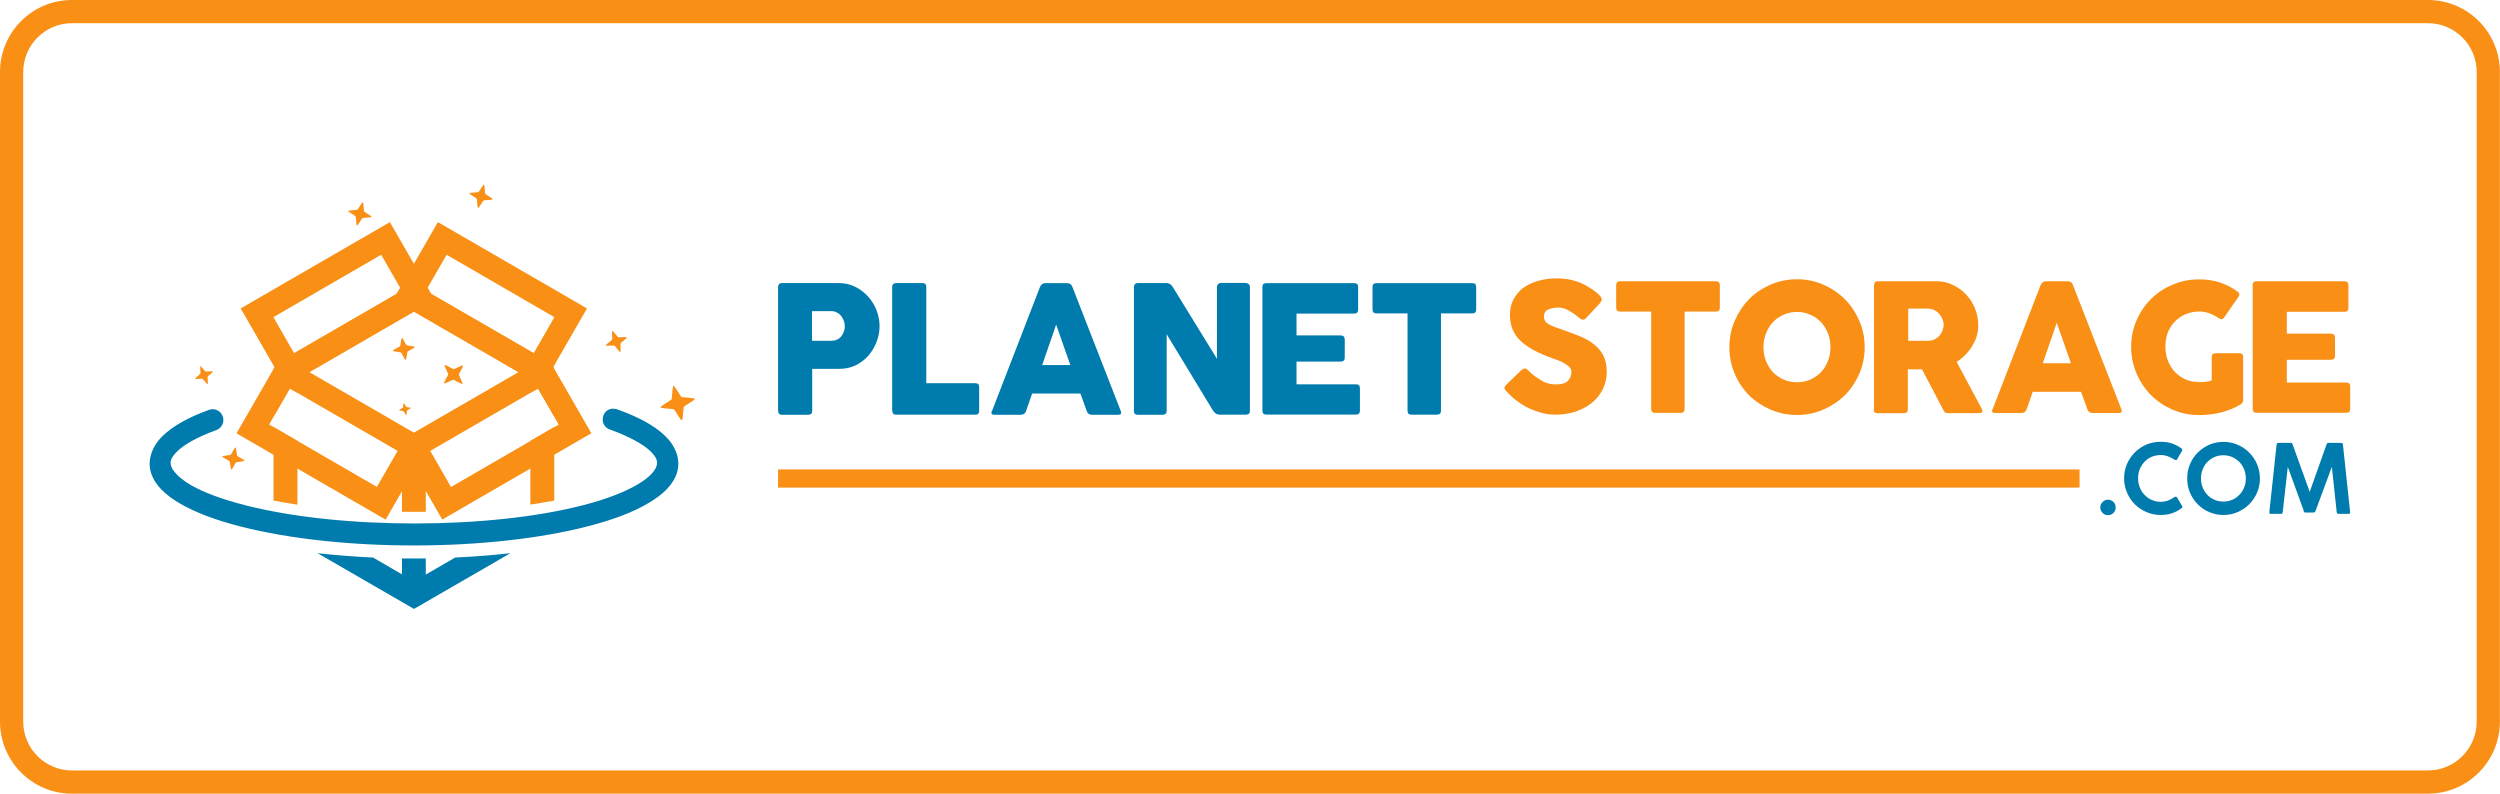 <?xml version="1.0" encoding="UTF-8"?>
<svg id="Layer_1" data-name="Layer 1" height="80" xmlns="http://www.w3.org/2000/svg" viewBox="0 0 252 80">
  <defs>
    <style>
      .cls-1 {
        isolation: isolate;
      }

      .cls-2 {
        opacity: 1;
      }

      .cls-2, .cls-3, .cls-4, .cls-5 {
        stroke-width: 0px;
      }

      .cls-2, .cls-5 {
        fill: #f98f15;
      }

      .cls-3 {
        fill: #007bad;
      }

      .cls-4 {
        fill: #ff2010;
      }
    </style>
  </defs>
  <g class="cls-1">
    <rect class="cls-2" x="40.52" y="45" width="2.4" height="6.59"/>
    <path class="cls-3" d="M40.52,53.79v.29c.8.01,1.6.01,2.4,0v-.29h-2.4Z"/>
    <path class="cls-3" d="M40.52,56.29v3.71h2.4v-3.71c-.8,0-1.6,0-2.4,0Z"/>
    <path class="cls-2" d="M29.22,39.16l10.86,6.29-2.09,3.63-10.86-6.29,2.09-3.64ZM28.78,36.12l-.88.51-4.06,7.05,15.03,8.7,3.9-6.77.6-1.04-14.59-8.45Z"/>
    <path class="cls-2" d="M54.23,39.16l2.09,3.64-10.86,6.29-2.09-3.64,10.86-6.29ZM54.67,36.12l-14.59,8.44.6,1.04,3.9,6.77,15.03-8.7-4.06-7.05-.88-.51Z"/>
    <polygon class="cls-2" points="41.72 28.62 27.89 36.63 27.57 37.18 27.57 42.01 29.22 39.16 29.98 39.6 29.98 38.2 41.72 31.41 53.47 38.2 53.47 39.6 54.23 39.16 55.88 42.01 55.88 37.18 55.56 36.62 41.72 28.62"/>
    <path class="cls-2" d="M27.57,43.05v7.41c.77.15,1.58.28,2.41.41v-6.42l-2.41-1.4Z"/>
    <path class="cls-2" d="M55.87,43.05l-2.41,1.39v6.42c.83-.12,1.64-.26,2.41-.4v-7.41Z"/>
    <path class="cls-4" d="M27.57,51.72v1.15c1.78.34,3.67.61,5.65.8l-2.55-1.48c-1.07-.15-2.11-.3-3.1-.48Z"/>
    <path class="cls-4" d="M55.88,51.72c-1,.17-2.03.34-3.11.48l-2.56,1.48c1.99-.19,3.89-.46,5.67-.8v-1.17Z"/>
    <path class="cls-3" d="M32.01,55.76l9.72,5.62,9.72-5.62c-1.81.21-3.68.35-5.57.44l-4.14,2.4-4.14-2.4c-1.9-.09-3.76-.23-5.58-.44Z"/>
    <path class="cls-2" d="M53.79,35.61l2.09-3.64-10.86-6.29-2.09,3.63,10.86,6.29ZM54.23,38.65l-14.59-8.45.6-1.04,3.9-6.77,15.03,8.7-4.06,7.05-.88.51Z"/>
    <path class="cls-2" d="M29.65,35.61l-2.09-3.64,10.86-6.29,2.09,3.63-10.86,6.29ZM29.21,38.65l14.59-8.45-.6-1.04-3.9-6.77-15.04,8.7,4.06,7.05.88.51Z"/>
    <path class="cls-2" d="M68.73,42.37c.12-.03.14-1.25.2-1.36.06-.11,1.14-.68,1.11-.8-.03-.12-1.25-.14-1.35-.2-.1-.06-.68-1.14-.8-1.11-.12.03-.14,1.25-.2,1.36-.06.1-1.14.68-1.11.8.03.12,1.25.14,1.35.2.1.06.68,1.14.8,1.11Z"/>
    <path class="cls-2" d="M19.67,38.18c.03.06.68-.03.74,0,.06.03.45.56.52.54.06-.03-.03-.68,0-.75s.56-.46.53-.52c-.02-.06-.68.03-.74,0-.06-.03-.46-.56-.52-.54-.06.03.03.68,0,.75-.03.06-.56.46-.53.52Z"/>
    <path class="cls-2" d="M22.4,46.02c-.01.08.7.41.74.47.05.07.1.85.18.86.08.01.41-.7.47-.74.07-.04.84-.1.86-.18.01-.08-.7-.41-.74-.47-.04-.06-.1-.85-.18-.86-.08-.02-.41.7-.47.74-.06.04-.84.1-.86.18Z"/>
    <path class="cls-2" d="M35.98,22.74c.08.02.48-.71.55-.75.07-.04.9-.05.92-.13.02-.08-.71-.47-.75-.55-.04-.07-.05-.9-.13-.92-.08-.02-.48.71-.55.75-.07.04-.9.05-.92.13-.02.08.71.47.75.55.04.07.05.9.13.92Z"/>
    <path class="cls-2" d="M39.58,35.35c.01.08.79.15.85.19.06.05.38.76.46.75.08-.01.14-.79.19-.85.04-.06.76-.38.74-.46-.01-.08-.79-.14-.85-.19-.06-.04-.38-.76-.45-.74-.08.01-.15.79-.19.85-.05.06-.76.38-.74.46Z"/>
    <path class="cls-2" d="M48.2,20.96c.08.02.47-.71.54-.75.07-.04.9-.05.92-.13.02-.08-.7-.47-.75-.55-.04-.07-.05-.9-.13-.92-.08-.02-.47.71-.55.75-.07.04-.9.05-.92.13-.02.08.71.47.75.55.04.07.05.9.13.92Z"/>
    <path class="cls-2" d="M40.21,41.36s.43.07.47.09c.04.02.22.41.26.4.04,0,.07-.44.09-.47.02-.03.41-.22.4-.26,0-.04-.44-.07-.47-.09-.04-.02-.22-.41-.26-.4-.04,0-.07.44-.09.47-.03.03-.41.22-.4.26Z"/>
    <path class="cls-2" d="M46.66,36.85c-.06-.07-.84.37-.93.36-.09,0-.85-.48-.91-.42-.07.06.36.85.36.94,0,.09-.48.85-.42.91.06.07.85-.37.94-.36s.84.48.91.42c.07-.06-.36-.85-.36-.94,0-.09.48-.85.42-.91Z"/>
    <path class="cls-2" d="M61.73,33.34c-.07.03,0,.81-.02.88-.03.07-.67.52-.65.6.03.07.81-.01.88.02.07.03.52.68.59.65.07-.03-.01-.81.02-.88.03-.07.67-.52.64-.6-.03-.07-.8.01-.88-.02-.07-.03-.52-.67-.59-.65Z"/>
    <path class="cls-3" d="M61.82,41.19c-1.24.01-1.48,1.76-.3,2.12,1.96.71,3.3,1.47,4.01,2.14.7.68.78,1.07.65,1.52-.12.45-.69,1.15-1.92,1.87-1.23.72-3.05,1.46-5.43,2.07-9.48,2.47-24.5,2.47-34.07.03-2.39-.61-4.22-1.3-5.48-2.02-1.25-.72-1.87-1.46-2.02-1.92-.15-.46-.07-.83.6-1.5.68-.67,1.99-1.44,3.93-2.14.57-.2.87-.83.66-1.4-.21-.57-.84-.86-1.4-.64-2.11.77-3.66,1.64-4.7,2.67-1.04,1.03-1.53,2.42-1.12,3.69.41,1.27,1.48,2.25,2.99,3.12,1.51.86,3.5,1.63,6.02,2.27,10.08,2.57,25.14,2.55,35.14-.05,2.5-.65,4.49-1.42,5.97-2.3,1.48-.87,2.54-1.86,2.91-3.14.37-1.29-.17-2.65-1.25-3.67-1.06-1.02-2.65-1.88-4.78-2.64-.13-.05-.28-.08-.42-.07h0Z"/>
    <path class="cls-3" d="M83.78,31.36h-1.93v2.99h1.93c.44,0,.78-.15,1.02-.45.24-.31.36-.66.36-1.04,0-.18-.04-.36-.11-.54-.06-.18-.15-.34-.27-.48-.11-.14-.25-.26-.43-.34-.17-.1-.36-.14-.57-.14ZM78.43,41.42v-12.49c0-.13.04-.23.11-.29.07-.07.16-.11.27-.11h5.73c.61,0,1.16.13,1.66.38.51.25.95.58,1.3.98.37.41.66.87.86,1.4.2.51.3,1.04.3,1.59s-.1,1.06-.3,1.58c-.19.51-.47.97-.82,1.38-.36.41-.79.73-1.28.98-.5.24-1.05.36-1.66.36h-2.73v4.24c0,.26-.14.39-.41.39h-2.64c-.25,0-.38-.13-.38-.39Z"/>
    <path class="cls-3" d="M89.93,41.42v-12.49c0-.13.04-.23.11-.29.09-.07.17-.11.27-.11h2.68c.25,0,.38.13.38.39v9.71h4.96c.25,0,.37.13.37.4v2.38c0,.26-.12.39-.37.39h-8.01c-.25,0-.37-.13-.37-.39h0Z"/>
    <path class="cls-3" d="M106.46,32.72l-1.41,4.08h2.84l-1.43-4.08ZM100,41.42l4.83-12.49c.11-.26.29-.39.55-.39h2.18c.27,0,.45.13.54.39l4.87,12.49c.11.26.02.39-.25.39h-2.66c-.26,0-.44-.13-.52-.39l-.63-1.75h-4.87l-.61,1.75c-.08.26-.26.39-.54.39h-2.66c-.27,0-.36-.13-.25-.39Z"/>
    <path class="cls-3" d="M122.29,41.42l-4.69-7.73v7.73c0,.26-.14.39-.43.39h-2.5c-.25,0-.37-.13-.37-.39v-12.49c0-.11.03-.2.09-.27.06-.08.16-.13.29-.13h2.89c.26,0,.48.13.64.39l4.46,7.25v-7.25c0-.11.04-.2.11-.27.07-.08.17-.13.3-.13h2.48c.1,0,.19.04.29.11.1.07.14.17.14.29v12.49c0,.26-.14.39-.43.39h-2.62c-.27,0-.49-.13-.64-.39Z"/>
    <path class="cls-3" d="M127.25,41.42v-12.49c0-.26.13-.39.39-.39h8.87c.26,0,.39.13.39.39v2.29c0,.26-.13.39-.39.39h-5.82v2.2h4.43c.29,0,.43.14.43.41v1.84c0,.26-.14.39-.43.39h-4.43v2.29h6c.26,0,.39.13.39.39v2.27c0,.26-.13.39-.39.39h-9.05c-.26,0-.39-.13-.39-.39Z"/>
    <path class="cls-3" d="M138.35,31.2v-2.27c0-.26.13-.39.39-.39h9.67c.26,0,.39.13.39.39v2.27c0,.26-.13.39-.39.39h-3.16v9.82c0,.26-.14.39-.41.39h-2.57c-.26,0-.39-.13-.39-.39v-9.82h-3.14c-.26,0-.39-.13-.39-.39Z"/>
    <path class="cls-2" d="M154.05,37.36c.11.08.24.2.39.34.15.13.33.27.54.41.3.2.59.37.89.48.31.11.62.16.94.16.62,0,1.04-.13,1.25-.38.23-.25.34-.54.34-.88,0-.19-.07-.36-.21-.5s-.32-.27-.52-.38c-.19-.12-.4-.21-.62-.29-.21-.08-.4-.15-.57-.21-1.44-.5-2.52-1.09-3.23-1.77-.7-.68-1.05-1.55-1.05-2.6,0-.56.11-1.07.34-1.52s.54-.84.95-1.16c.42-.32.92-.57,1.5-.73.58-.18,1.23-.27,1.94-.27.54,0,1.05.06,1.55.18.51.12,1,.32,1.48.59.41.24.76.48,1.05.73.3.25.45.46.45.62,0,.11-.08.25-.23.43l-1.37,1.47c-.1.1-.2.14-.3.14-.08,0-.16-.02-.23-.07-.06-.05-.13-.11-.22-.18l-.09-.07c-.24-.2-.53-.4-.87-.59-.33-.2-.69-.31-1.07-.31s-.73.07-1.02.2c-.29.13-.43.37-.43.72s.17.59.5.77c.33.18.83.38,1.48.59.63.21,1.21.44,1.75.66.54.23.99.5,1.37.82.39.31.7.69.91,1.13.21.43.32.95.32,1.57,0,.66-.14,1.25-.41,1.79-.26.52-.62.98-1.09,1.36-.46.37-1.01.66-1.64.88-.63.2-1.31.31-2.03.31-.47,0-.92-.06-1.37-.18-.45-.12-.89-.28-1.32-.48-.42-.2-.81-.44-1.18-.72-.37-.27-.7-.57-.98-.89l-.03-.02s-.02-.03-.03-.03c-.01-.01-.02-.02-.03-.03-.13-.14-.2-.26-.2-.36s.07-.21.2-.34l1.55-1.48c.12-.08.22-.13.3-.13.1,0,.22.07.38.22h0Z"/>
    <path class="cls-2" d="M162.91,31.02v-2.27c0-.26.13-.4.39-.4h9.67c.26,0,.39.13.39.4v2.27c0,.26-.13.39-.39.39h-3.16v9.82c0,.26-.14.39-.41.39h-2.57c-.26,0-.39-.13-.39-.39v-9.82h-3.14c-.26,0-.39-.13-.39-.39Z"/>
    <path class="cls-2" d="M174.32,35.01c0-.96.18-1.84.54-2.67.36-.84.84-1.56,1.44-2.18.62-.62,1.35-1.11,2.18-1.47.83-.36,1.72-.54,2.66-.54s1.82.18,2.64.54c.83.36,1.56.85,2.18,1.47.62.62,1.1,1.35,1.46,2.18.36.82.54,1.71.54,2.67s-.18,1.83-.54,2.66c-.36.82-.84,1.55-1.46,2.17-.62.61-1.35,1.09-2.18,1.45-.82.36-1.7.54-2.64.54s-1.83-.18-2.66-.54c-.83-.36-1.56-.84-2.18-1.45-.61-.62-1.09-1.34-1.44-2.17-.36-.83-.54-1.72-.54-2.66ZM177.76,34.99c0,.5.08.96.25,1.39.17.43.4.81.7,1.13.3.31.65.56,1.07.75.42.18.87.27,1.36.27s.94-.09,1.35-.27c.42-.19.77-.44,1.07-.75.3-.32.53-.7.7-1.13.17-.43.25-.89.25-1.39s-.08-.95-.25-1.38c-.17-.43-.4-.8-.7-1.13-.3-.32-.65-.57-1.07-.75-.42-.19-.87-.29-1.35-.29s-.94.1-1.36.29c-.42.18-.77.43-1.07.75-.3.32-.53.7-.7,1.13-.17.43-.25.89-.25,1.38Z"/>
    <path class="cls-2" d="M194.33,31.11h-1.98v3.24h1.98c.24,0,.45-.04.64-.12.19-.1.36-.22.5-.36.14-.16.25-.33.32-.52.08-.2.13-.41.13-.61,0-.19-.04-.38-.13-.57-.07-.2-.18-.38-.32-.54-.14-.16-.31-.28-.5-.38-.19-.1-.41-.14-.64-.14ZM188.9,41.24v-12.49c0-.1.03-.19.09-.27.06-.08.15-.13.28-.13h5.92c.63,0,1.2.13,1.71.4.52.25.97.58,1.34,1,.38.42.67.89.87,1.43.2.53.3,1.07.3,1.63,0,.72-.2,1.4-.61,2.06-.39.66-.92,1.19-1.57,1.61l2.55,4.76c.06.09.07.18.03.27-.04.08-.12.13-.25.13h-3.21c-.13,0-.23-.02-.29-.07-.06-.05-.13-.15-.2-.3l-2.12-4.04h-1.43v4.03c0,.26-.13.39-.39.39h-2.68c-.25,0-.38-.13-.38-.39h0Z"/>
    <path class="cls-2" d="M207.32,32.54l-1.41,4.08h2.84l-1.43-4.08ZM200.86,41.24l4.83-12.49c.11-.26.29-.4.55-.4h2.18c.28,0,.45.13.54.4l4.87,12.49c.11.26.02.39-.25.39h-2.66c-.26,0-.44-.13-.52-.39l-.63-1.75h-4.87l-.61,1.75c-.08.26-.26.39-.54.39h-2.66c-.27,0-.36-.13-.25-.39Z"/>
    <path class="cls-2" d="M221.68,38.52c.19,0,.4-.01.62-.03.24-.03.45-.08.64-.14v-2.36c0-.26.13-.39.39-.39h2.39c.08,0,.17.02.25.07.1.05.14.16.14.32v4.33c0,.18-.07.31-.21.41-.55.35-1.19.62-1.93.82-.73.19-1.49.29-2.3.29-.94,0-1.83-.18-2.66-.54-.83-.36-1.56-.85-2.19-1.47-.62-.63-1.11-1.36-1.46-2.2-.36-.83-.54-1.72-.54-2.66s.18-1.84.54-2.67c.36-.82.84-1.54,1.45-2.15.62-.62,1.34-1.1,2.18-1.45.83-.36,1.72-.54,2.66-.54.81,0,1.52.11,2.14.32.62.2,1.2.51,1.75.91.2.14.24.31.12.5l-1.48,2.13c-.06.09-.14.15-.25.16-.1,0-.19-.04-.29-.11-.27-.19-.57-.35-.89-.47-.32-.13-.68-.2-1.07-.2-.51,0-.98.1-1.41.29-.42.18-.77.43-1.07.75-.3.31-.53.68-.7,1.11-.15.43-.23.89-.23,1.39s.08.97.25,1.41c.17.43.4.81.7,1.13.31.32.67.58,1.09.77.42.18.87.26,1.38.25Z"/>
    <path class="cls-2" d="M227.07,41.24v-12.49c0-.26.13-.4.39-.4h8.87c.26,0,.39.13.39.4v2.29c0,.26-.13.39-.39.39h-5.82v2.2h4.43c.29,0,.43.14.43.41v1.84c0,.26-.14.39-.43.39h-4.43v2.29h6c.26,0,.39.13.39.39v2.27c0,.26-.13.39-.39.39h-9.05c-.26,0-.39-.13-.39-.39Z"/>
    <rect class="cls-2" x="78.43" y="47.32" width="131.19" height="1.83"/>
    <g>
      <path class="cls-3" d="M211.71,51.15c0-.22.08-.4.23-.55s.33-.23.54-.23c.22,0,.41.08.56.23.15.15.22.34.22.55s-.07.4-.22.55c-.15.15-.33.23-.56.23-.21,0-.39-.08-.54-.23-.15-.15-.23-.34-.23-.55Z"/>
      <path class="cls-3" d="M219.14,50.14c.13-.1.23-.1.31,0l.48.82c.05.06.07.11.06.15-.01.04-.05.08-.11.13-.28.21-.58.37-.92.49-.34.12-.73.18-1.16.18-.51,0-.98-.1-1.43-.29s-.84-.46-1.18-.79c-.34-.33-.6-.73-.79-1.18s-.29-.93-.29-1.44.1-.99.29-1.44c.19-.44.46-.83.79-1.17.34-.33.73-.6,1.18-.79.45-.19.93-.28,1.43-.28.44,0,.82.06,1.16.18.34.12.65.28.93.49.05.04.08.09.08.14s0,.08-.02.11l-.51.87c-.06.08-.15.08-.27,0-.22-.14-.44-.25-.66-.33-.21-.08-.45-.12-.72-.12-.33,0-.63.06-.9.18-.28.12-.52.28-.72.5-.2.21-.36.46-.48.74-.12.28-.17.59-.17.92s.06.64.17.92c.12.29.27.54.48.75.2.22.44.39.72.51.28.13.58.19.9.19.26,0,.51-.04.75-.13.23-.09.43-.19.6-.32Z"/>
      <path class="cls-3" d="M227.8,48.23c0,.51-.1.99-.29,1.43-.19.45-.46.84-.79,1.17-.33.33-.72.59-1.17.79s-.93.29-1.43.29-.98-.1-1.43-.29-.83-.45-1.16-.79c-.33-.33-.59-.72-.78-1.17s-.28-.92-.28-1.43.09-.99.28-1.44.45-.84.78-1.17.72-.59,1.16-.79c.45-.19.92-.29,1.43-.29s.98.1,1.43.29c.45.19.84.45,1.17.79.33.33.6.72.79,1.17.19.45.29.93.29,1.44ZM226.38,48.23c0-.33-.06-.63-.17-.92-.12-.28-.27-.53-.48-.74s-.44-.37-.72-.5c-.28-.12-.58-.18-.9-.18s-.62.06-.89.18c-.28.12-.51.29-.72.5-.2.21-.36.45-.47.74-.11.28-.17.59-.17.92s.06.62.17.91c.11.28.27.53.47.74.2.21.44.37.72.5.28.12.57.18.89.18s.63-.06.9-.18c.28-.12.51-.29.72-.5s.36-.45.48-.74c.12-.28.17-.59.17-.91Z"/>
      <path class="cls-3" d="M232.22,51.49l-1.61-4.43-.51,4.55c-.01.13-.08.19-.19.19h-.98c-.13,0-.2-.06-.18-.19l.73-6.78c.01-.13.08-.19.2-.19h1.25c.05,0,.09.01.11.04s.04.07.06.13l1.72,4.77,1.69-4.76c.03-.06.05-.11.07-.14s.06-.04.11-.04h1.28c.12,0,.19.06.2.19l.72,6.78c.02.13-.04.19-.18.19h-.98c-.11,0-.17-.06-.19-.18l-.49-4.56-1.64,4.43c-.03.07-.06.12-.09.14-.03.02-.06.03-.12.03h-.81c-.05,0-.09-.01-.12-.03s-.05-.07-.08-.14Z"/>
    </g>
  </g>
  <path class="cls-5" d="M244.76,80H7.24c-3.99,0-7.24-3.26-7.24-7.26V7.26C0,3.26,3.25,0,7.24,0h237.51c3.99,0,7.24,3.26,7.24,7.26v65.48c0,4-3.25,7.26-7.24,7.26ZM7.24,2.34c-2.7,0-4.9,2.21-4.9,4.92v65.48c0,2.71,2.2,4.92,4.9,4.92h237.51c2.7,0,4.9-2.21,4.9-4.92V7.26c0-2.71-2.2-4.92-4.9-4.92H7.24Z"/>
</svg>